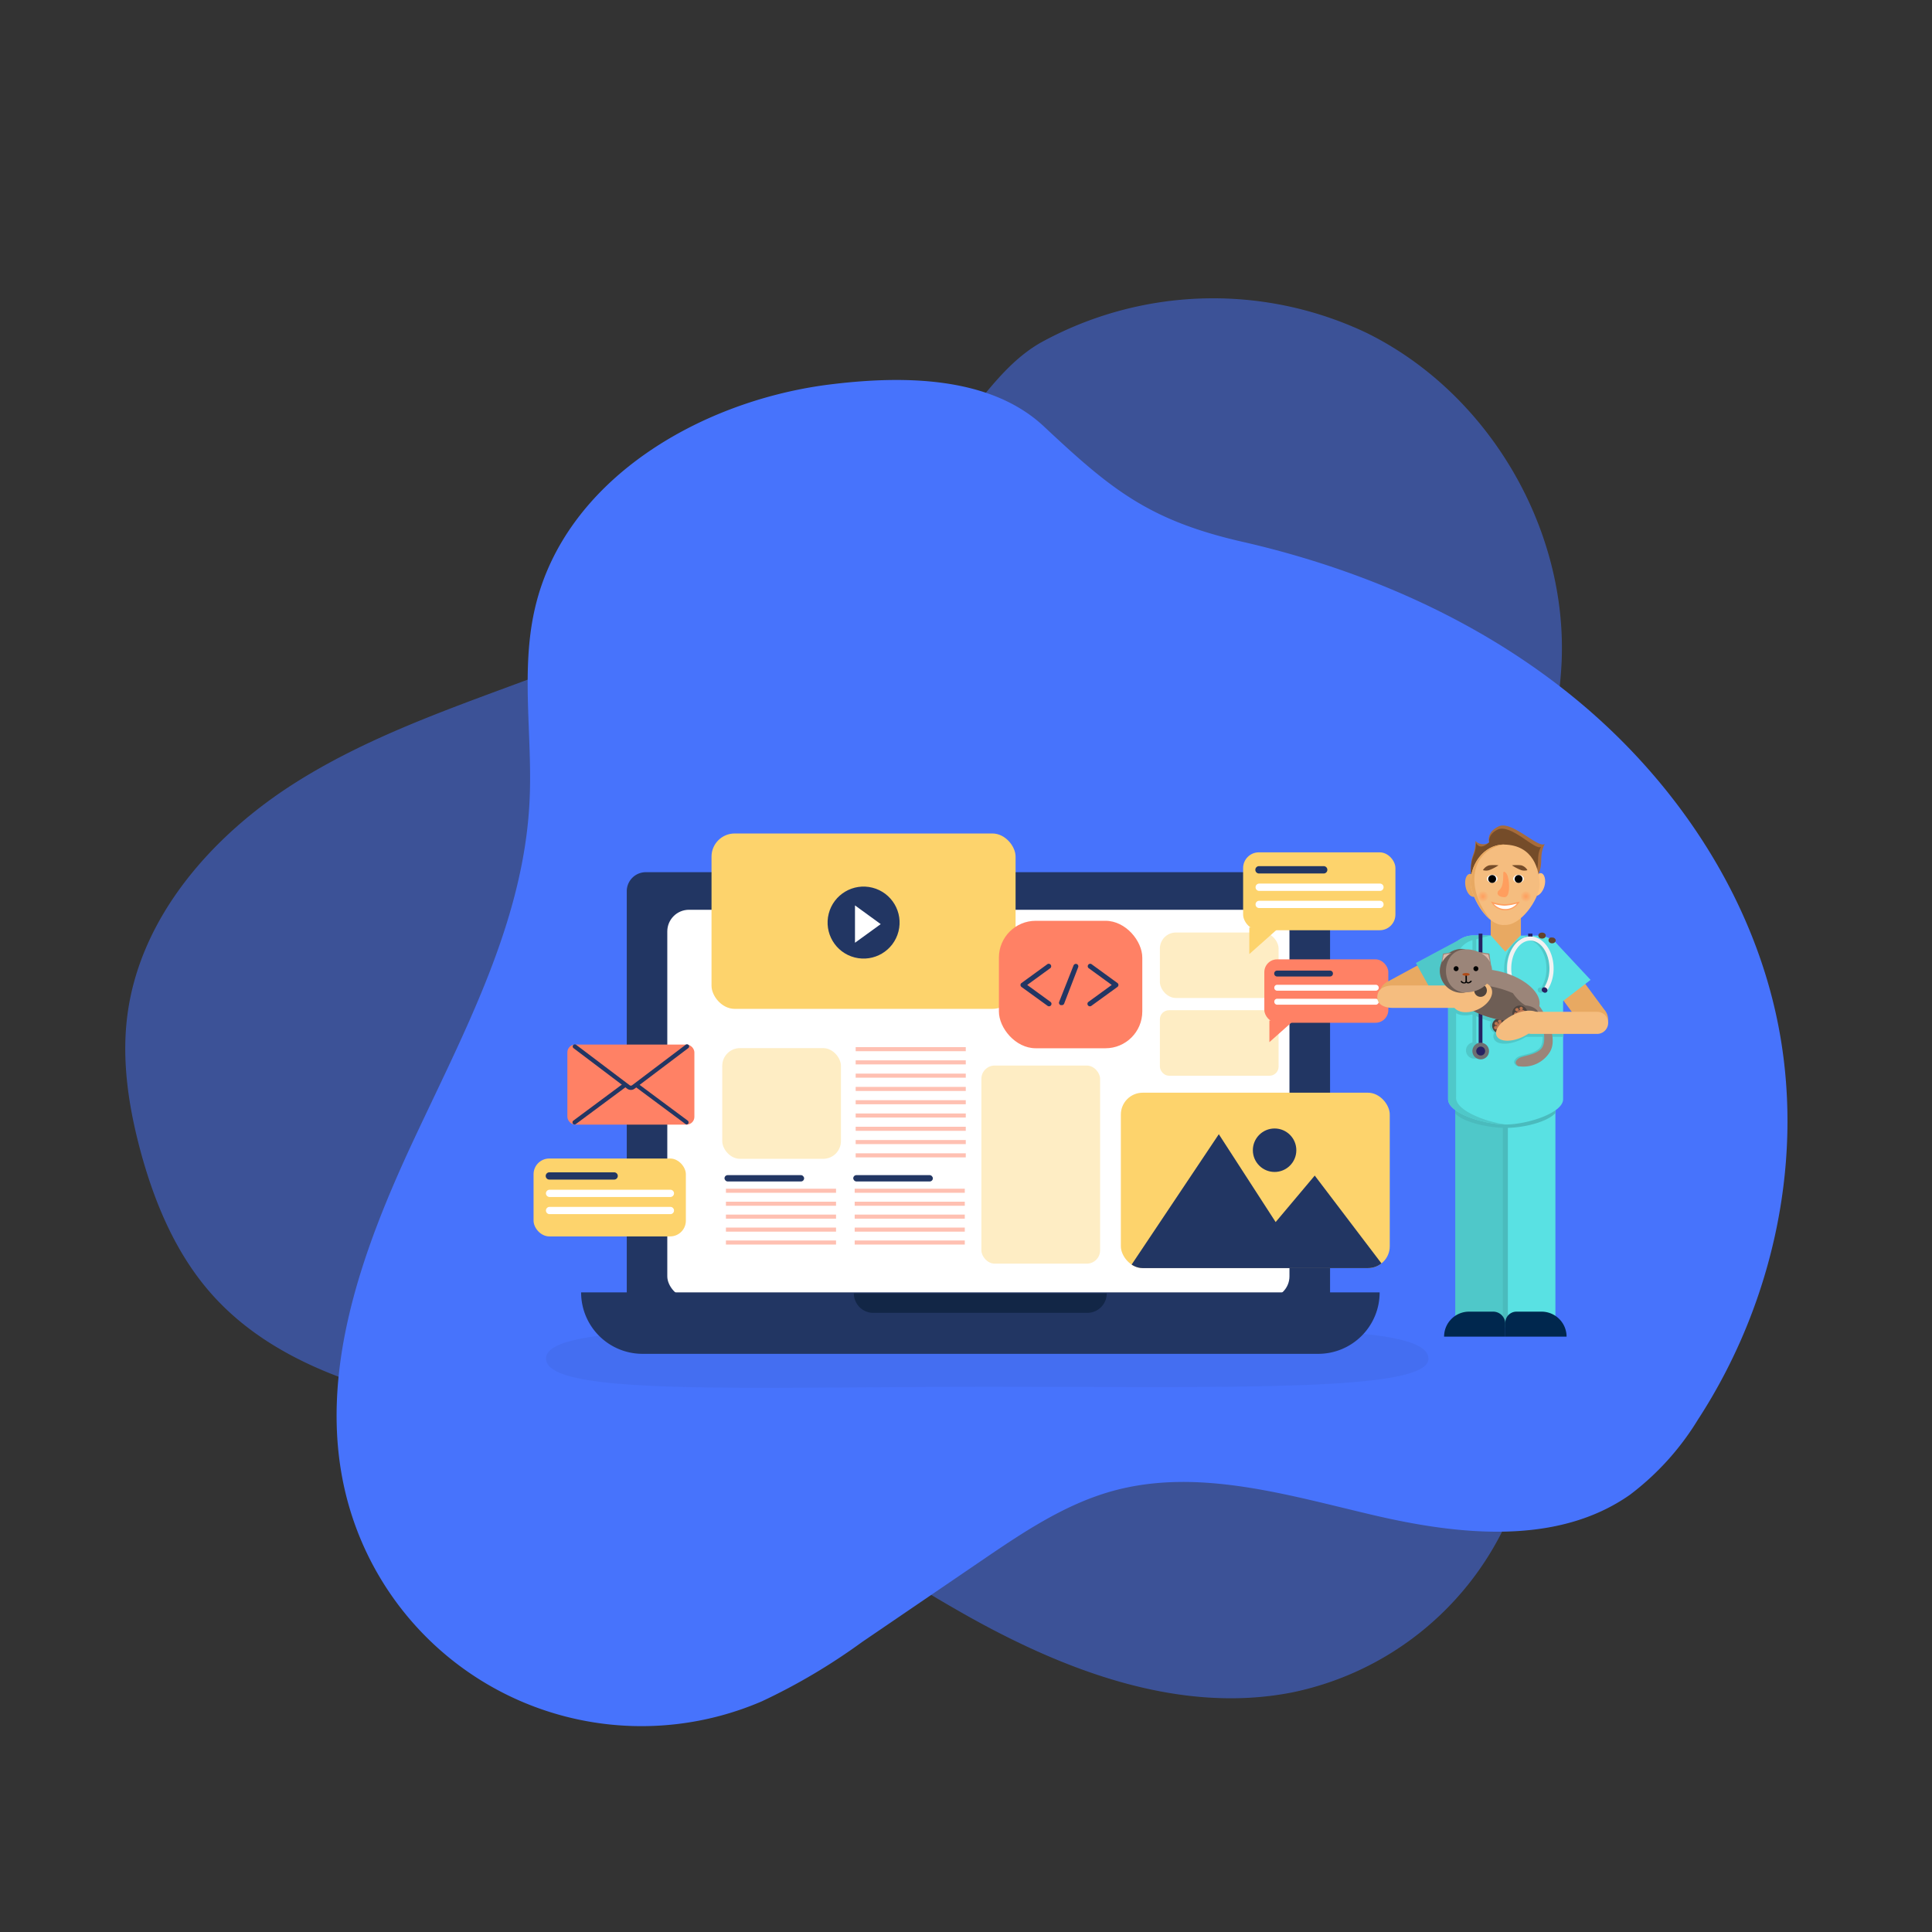<svg xmlns="http://www.w3.org/2000/svg" xmlns:xlink="http://www.w3.org/1999/xlink" id="Layer_1" data-name="Layer 1" viewBox="0 0 256 256"><rect x="0" y="0" width="256" height="256" fill="#333333" stroke="none"/><defs><style>.cls-1{fill:none;}.cls-2,.cls-3{fill:#4773fc;}.cls-10,.cls-2{opacity:0.5;}.cls-4,.cls-5{fill:#223663;}.cls-4{opacity:0.07;}.cls-6{fill:#fff;}.cls-7{fill:#122646;}.cls-8{fill:#ff8165;}.cls-9{fill:#fdd36c;}.cls-11{clip-path:url(#clip-path);}.cls-12{opacity:0.4;}.cls-13{fill:#4fc8c9;}.cls-14{fill:#59e1e3;}.cls-15{fill:#4abbbd;}.cls-16{fill:#00274e;}.cls-17{fill:#e8a962;}.cls-18{fill:#262262;}.cls-19{fill:#6d6e71;}.cls-20{fill:#f1f2f2;}.cls-21{fill:#6e5e56;}.cls-22{fill:#4f443e;}.cls-23{fill:#bd744f;}.cls-24{fill:#9b8579;}.cls-25{fill:#6e5e55;}.cls-26{fill:#f5bd7f;}.cls-27{fill:#d6b8a9;}.cls-28{fill:#b04b18;}.cls-29{fill:#ffc584;}.cls-30{fill:#a66b3b;}.cls-31{fill:#754c29;}.cls-32{fill:#ff9e5e;}.cls-33{fill:url(#radial-gradient);}.cls-34{fill:url(#radial-gradient-2);}.cls-35{fill:#63432b;}</style><clipPath id="clip-path"><rect class="cls-1" x="148.52" y="144.79" width="35.63" height="23.24" rx="2.89"></rect></clipPath><radialGradient id="radial-gradient" cx="202.19" cy="118.78" r="0.74" gradientUnits="userSpaceOnUse"><stop offset="0" stop-color="#ff9e5e"></stop><stop offset="1" stop-color="#f5bd7f"></stop></radialGradient><radialGradient id="radial-gradient-2" cx="196.5" cy="118.78" r="0.74" gradientUnits="userSpaceOnUse"><stop offset="0" stop-color="#ff9e5e"></stop><stop offset="1" stop-color="#f5bd7f"></stop></radialGradient></defs><path class="cls-2" d="M75.12,88.09c-12.2,4.73-24.87,8.61-35.93,15.59s-20.59,17.79-22.3,30.76c-.8,6,.14,12.17,1.72,18.05,1.86,6.89,4.7,13.67,9.45,19,7,7.89,17.46,11.85,27.77,14.13s21,3.2,31,6.44c14.61,4.71,27.2,14,40.55,21.6s28.75,13.55,43.81,10.6a40.24,40.24,0,0,0,28.28-22.2c5.5-11.9,4.77-25.68,2.92-38.66s-4.71-26.06-3.1-39.07c1.53-12.38,7.07-24.12,7.63-36.58.8-17.88-9.8-35.76-25.86-43.65a47.38,47.38,0,0,0-43.14,1.29c-5.85,3.33-9,9.77-14,14.26a129.79,129.79,0,0,1-21.35,15.4A192.35,192.35,0,0,1,75.12,88.09Z"></path><path class="cls-3" d="M109.52,51c-17.07,2.28-34.64,12.69-38.6,29.45-2,8.41-.31,17.22-.76,25.86-.82,16-8.72,30.52-15.47,45s-12.58,30.58-9,46.13a40.34,40.34,0,0,0,55.25,28,80.66,80.66,0,0,0,13.27-7.85L130,206.83c5.49-3.74,11.11-7.54,17.52-9.29,11.28-3.08,23.15.58,34.54,3.24s24.35,4,33.91-2.71a35.77,35.77,0,0,0,9-9.94c10.11-15.51,14.3-35,10.49-53.12-3.44-16.37-13.2-31.08-26-41.83s-28.57-17.68-44.87-21.4c-12.43-2.84-17.43-7-26.23-15.24C131,49.61,119,49.78,109.52,51Z"></path><path class="cls-4" d="M189.28,180c.14,4.45-26.17,3.76-58.46,3.76S72.29,185,72.35,180c.05-4.83,26.17-3.76,58.47-3.76S189.14,175,189.28,180Z"></path><path class="cls-5" d="M85.57,115.57h88.15a2.52,2.52,0,0,1,2.52,2.52V171.9a0,0,0,0,1,0,0H83.05a0,0,0,0,1,0,0V118.08A2.52,2.52,0,0,1,85.57,115.57Z"></path><rect class="cls-6" x="88.42" y="120.55" width="82.44" height="51.44" rx="2.87"></rect><path class="cls-5" d="M77,171.25H182.81a0,0,0,0,1,0,0v0a8.14,8.14,0,0,1-8.14,8.14H85.12A8.14,8.14,0,0,1,77,171.25v0A0,0,0,0,1,77,171.25Z"></path><path class="cls-7" d="M113.15,171.38h33.5a0,0,0,0,1,0,0v0a2.58,2.58,0,0,1-2.58,2.58H115.72a2.58,2.58,0,0,1-2.58-2.58v0a0,0,0,0,1,0,0Z"></path><rect class="cls-8" x="75.18" y="138.41" width="16.83" height="10.61" rx="1.03"></rect><path class="cls-8" d="M91,148.68,84,143.42a.54.54,0,0,0-.7,0l-7.08,5.26"></path><path class="cls-5" d="M91,149a.27.27,0,0,1-.17-.06l-7.08-5.26a.26.26,0,0,0-.35,0l-7.09,5.26a.29.29,0,0,1-.4-.05.3.3,0,0,1,.06-.4l7.08-5.26a.84.84,0,0,1,1,0l7.08,5.26a.3.3,0,0,1,.06.4A.3.3,0,0,1,91,149Z"></path><path class="cls-8" d="M76.17,138.67,83.25,144a.57.57,0,0,0,.7,0L91,138.67"></path><path class="cls-5" d="M83.6,144.42a.84.84,0,0,1-.52-.18L76,138.89a.28.28,0,0,1,.34-.45l7.08,5.35a.27.27,0,0,0,.35,0l7.09-5.36a.29.29,0,0,1,.4.06.28.28,0,0,1-.06.39l-7.08,5.35A.82.82,0,0,1,83.6,144.42Z"></path><rect class="cls-9" x="94.28" y="110.44" width="40.29" height="23.24" rx="3.07"></rect><circle class="cls-5" cx="114.43" cy="122.25" r="4.77" transform="translate(-32.31 202.91) rotate(-75.69)"></circle><polygon class="cls-6" points="113.29 124.92 116.7 122.45 113.29 119.97 113.29 124.92"></polygon><rect class="cls-5" x="96" y="155.71" width="10.55" height="0.84" rx="0.42"></rect><g class="cls-10"><rect class="cls-8" x="96.19" y="157.51" width="14.59" height="0.54"></rect></g><g class="cls-10"><rect class="cls-8" x="96.19" y="159.23" width="14.59" height="0.54"></rect></g><g class="cls-10"><rect class="cls-8" x="96.19" y="160.94" width="14.59" height="0.54"></rect></g><g class="cls-10"><rect class="cls-8" x="96.19" y="162.66" width="14.59" height="0.54"></rect></g><g class="cls-10"><rect class="cls-8" x="96.19" y="164.37" width="14.59" height="0.54"></rect></g><rect class="cls-5" x="113.06" y="155.71" width="10.55" height="0.84" rx="0.42"></rect><g class="cls-10"><rect class="cls-8" x="113.25" y="157.51" width="14.59" height="0.54"></rect></g><g class="cls-10"><rect class="cls-8" x="113.25" y="159.23" width="14.59" height="0.54"></rect></g><g class="cls-10"><rect class="cls-8" x="113.25" y="160.94" width="14.59" height="0.54"></rect></g><g class="cls-10"><rect class="cls-8" x="113.25" y="162.66" width="14.59" height="0.54"></rect></g><g class="cls-10"><rect class="cls-8" x="113.25" y="164.37" width="14.59" height="0.54"></rect></g><g class="cls-10"><rect class="cls-8" x="113.38" y="138.75" width="14.59" height="0.54"></rect></g><g class="cls-10"><rect class="cls-8" x="113.38" y="140.5" width="14.59" height="0.54"></rect></g><g class="cls-10"><rect class="cls-8" x="113.38" y="142.26" width="14.59" height="0.54"></rect></g><g class="cls-10"><rect class="cls-8" x="113.38" y="144.02" width="14.59" height="0.54"></rect></g><g class="cls-10"><rect class="cls-8" x="113.38" y="145.78" width="14.59" height="0.54"></rect></g><g class="cls-10"><rect class="cls-8" x="113.38" y="147.54" width="14.59" height="0.54"></rect></g><g class="cls-10"><rect class="cls-8" x="113.38" y="149.3" width="14.59" height="0.54"></rect></g><g class="cls-10"><rect class="cls-8" x="113.38" y="151.06" width="14.59" height="0.54"></rect></g><g class="cls-10"><rect class="cls-8" x="113.38" y="152.82" width="14.59" height="0.54"></rect></g><rect class="cls-9" x="148.52" y="144.79" width="35.63" height="23.24" rx="2.89"></rect><g class="cls-11"><polygon class="cls-5" points="149.16 168.74 161.5 150.29 169.03 161.93 174.21 155.77 184.23 168.96 149.16 168.74"></polygon><circle class="cls-5" cx="168.89" cy="152.41" r="2.88"></circle></g><g class="cls-12"><rect class="cls-9" x="95.7" y="138.88" width="15.73" height="14.67" rx="2.35"></rect></g><g class="cls-12"><rect class="cls-9" x="130.04" y="141.19" width="15.73" height="26.25" rx="1.76"></rect></g><g class="cls-12"><rect class="cls-9" x="153.69" y="133.86" width="15.73" height="8.68" rx="1.2"></rect></g><g class="cls-12"><rect class="cls-9" x="153.69" y="123.56" width="15.73" height="8.68" rx="2.13"></rect></g><rect class="cls-8" x="132.36" y="122.01" width="19" height="16.89" rx="4.88"></rect><path class="cls-5" d="M139,133.34a.33.33,0,0,1-.19-.06l-3.45-2.5a.33.33,0,0,1-.14-.27.31.31,0,0,1,.14-.26l3.45-2.51a.33.33,0,0,1,.38.53l-3.08,2.24,3.08,2.24a.32.32,0,0,1,.07.46A.3.3,0,0,1,139,133.34Z"></path><path class="cls-5" d="M144.42,133.34a.3.3,0,0,1-.26-.13.32.32,0,0,1,.07-.46l3.08-2.24-3.08-2.24a.33.33,0,0,1,.38-.53l3.45,2.51a.31.31,0,0,1,.14.26.33.33,0,0,1-.14.27l-3.45,2.5A.31.31,0,0,1,144.42,133.34Z"></path><path class="cls-5" d="M140.65,133.18l-.12,0a.33.33,0,0,1-.19-.42l1.91-4.83a.34.34,0,0,1,.43-.19.33.33,0,0,1,.18.43L141,133A.32.32,0,0,1,140.65,133.18Z"></path><rect class="cls-9" x="164.72" y="112.94" width="20.18" height="10.32" rx="2.08"></rect><path class="cls-5" d="M175.4,115.74h-8.58a.48.48,0,0,1-.48-.48h0a.48.48,0,0,1,.48-.49h8.58a.48.48,0,0,1,.48.49h0A.48.48,0,0,1,175.4,115.74Z"></path><path class="cls-6" d="M182.85,118.05h-16a.48.48,0,0,1-.48-.48h0a.48.48,0,0,1,.48-.49h16a.48.48,0,0,1,.48.49h0A.48.48,0,0,1,182.85,118.05Z"></path><path class="cls-6" d="M182.85,120.32h-16a.47.47,0,0,1-.48-.48h0a.47.47,0,0,1,.48-.48h16a.47.47,0,0,1,.48.48h0A.47.47,0,0,1,182.85,120.32Z"></path><polygon class="cls-9" points="165.54 122.89 165.54 126.42 169.39 123 165.54 122.89"></polygon><rect class="cls-8" x="167.53" y="127.12" width="16.43" height="8.4" rx="1.69"></rect><path class="cls-5" d="M176.23,129.39h-7a.38.38,0,0,1-.39-.39h0a.38.38,0,0,1,.39-.39h7a.38.38,0,0,1,.39.39h0A.38.38,0,0,1,176.23,129.39Z"></path><path class="cls-6" d="M182.3,131.27H169.24a.38.38,0,0,1-.39-.39h0a.38.38,0,0,1,.39-.39H182.3a.39.39,0,0,1,.39.39h0A.39.39,0,0,1,182.3,131.27Z"></path><path class="cls-6" d="M182.3,133.13H169.24a.39.39,0,0,1-.39-.4h0a.38.38,0,0,1,.39-.39H182.3a.39.39,0,0,1,.39.39h0A.4.4,0,0,1,182.3,133.13Z"></path><polygon class="cls-8" points="168.2 135.22 168.2 138.09 171.34 135.3 168.2 135.22"></polygon><rect class="cls-9" x="70.7" y="153.51" width="20.18" height="10.32" rx="2.08"></rect><path class="cls-5" d="M81.38,156.3H72.8a.48.48,0,0,1-.49-.48h0a.48.48,0,0,1,.49-.48h8.58a.48.48,0,0,1,.48.48h0A.48.48,0,0,1,81.38,156.3Z"></path><path class="cls-6" d="M88.83,158.61h-16a.49.49,0,0,1-.49-.48h0a.48.48,0,0,1,.49-.48h16a.48.48,0,0,1,.48.48h0A.49.49,0,0,1,88.83,158.61Z"></path><path class="cls-6" d="M88.83,160.88h-16a.48.48,0,0,1-.49-.48h0a.48.48,0,0,1,.49-.48h16a.48.48,0,0,1,.48.48h0A.48.48,0,0,1,88.83,160.88Z"></path><g id="Legs"><rect class="cls-13" x="192.83" y="146.65" width="6.64" height="29.26"></rect><rect class="cls-14" x="199.46" y="146.65" width="6.64" height="29.26"></rect><rect class="cls-15" x="199.13" y="149.28" width="0.67" height="26.14"></rect><path class="cls-16" d="M199.46,177.11h-8.11a3.31,3.31,0,0,1,3.32-3.31h3.17a1.61,1.61,0,0,1,1.62,1.62Z"></path><path class="cls-16" d="M207.58,177.11h-8.12v-1.83a1.48,1.48,0,0,1,1.48-1.48h3.32a3.32,3.32,0,0,1,3.32,3.31Z"></path></g><path class="cls-17" d="M209.69,136l-5-6.78a2,2,0,0,1,.18-2.83h0a2,2,0,0,1,2.7.63l5,6.75a2,2,0,0,1-.17,2.84l0,0A2,2,0,0,1,209.69,136Z"></path><path class="cls-15" d="M199.55,149.45c-2.31,0-5.61-.72-6.72-1.9V128.37a3.16,3.16,0,0,1,2.9-3.35h7.46a3.16,3.16,0,0,1,2.91,3.35v19.12C205,148.69,201.86,149.45,199.55,149.45Z"></path><path class="cls-17" d="M199.53,126.34h0a2,2,0,0,1-2-2v-2.84a2,2,0,0,1,2-2h0a2,2,0,0,1,2,2v2.84A2,2,0,0,1,199.53,126.34Z"></path><path class="cls-17" d="M185.63,133.25l7.4-4a2,2,0,0,0,1-2.63h0a2,2,0,0,0-2.71-.58L184,130a2,2,0,0,0-1.06,2.63l0,0A2,2,0,0,0,185.63,133.25Z"></path><path class="cls-14" d="M199.53,149c-2.89,0-7.65-1.5-7.65-3.34V127.29a3.35,3.35,0,0,1,3.35-3.34h2.31l1.92,2.16,2-2.14,2.31,0a3.35,3.35,0,0,1,3.35,3.34v18.32C207.17,147.45,202.41,149,199.53,149Z"></path><path class="cls-13" d="M199.48,149c-2.92,0-7.6-1.5-7.6-3.34V127.29a3.35,3.35,0,0,1,3.35-3.34h2.31l-2.47.64a3,3,0,0,0-2.13,3.1v17.72C192.83,147.1,196.75,148.62,199.48,149Z"></path><path class="cls-13" d="M207.17,137.39h-4.84c-.91,0-.78-.66-.78-1.46v0a1.47,1.47,0,0,1,1.47-1.47h4.15Z"></path><ellipse class="cls-13" cx="200.84" cy="136.32" rx="3.18" ry="1.59" transform="translate(-38.85 97.99) rotate(-25.08)"></ellipse><path class="cls-13" d="M199.42,135.91a1,1,0,1,1-1-1A1,1,0,0,1,199.42,135.91Z"></path><path class="cls-13" d="M203.18,134.82c-.29,1.08-2.8,1.33-5.6.55s-4.83-2.27-4.53-3.34,2.81-1.33,5.61-.56a12.38,12.38,0,0,1,1.81.65C201.84,134.16,203.41,134,203.18,134.82Z"></path><path class="cls-13" d="M195.11,138.74s0-14.58,0-14.71h.5c0,.13,0,14.71,0,14.71Z"></path><circle class="cls-13" cx="195.34" cy="139.19" r="1.09"></circle><path class="cls-13" d="M192.46,133.71c-.43-.9.36-2.17,1.75-2.82s2.87-.45,3.3.46-.37,2.17-1.76,2.82S192.88,134.62,192.46,133.71Z"></path><polygon class="cls-13" points="189.93 131.76 193.02 129.92 193.35 124.53 187.61 127.6 189.93 131.76"></polygon><polygon class="cls-14" points="206.87 132.83 202.72 127.25 206.05 124.8 210.76 129.84 206.87 132.83"></polygon><rect class="cls-13" x="202.1" y="123.96" width="0.33" height="0.42"></rect><path class="cls-13" d="M204.46,131.14l-.28-.18a4.79,4.79,0,0,0,.73-2.62c0-2.09-1.18-3.79-2.64-3.79s-2.64,1.7-2.64,3.79a4.92,4.92,0,0,0,.64,2.48L200,131a5.15,5.15,0,0,1-.69-2.65c0-2.27,1.33-4.12,3-4.12s3,1.85,3,4.12A5.13,5.13,0,0,1,204.46,131.14Z"></path><path class="cls-13" d="M204,131.52l-.08-.05a.34.34,0,0,1-.11-.47h0a.35.35,0,0,1,.47-.1l.08,0a.35.35,0,0,1,.11.47h0A.35.35,0,0,1,204,131.52Z"></path><rect class="cls-18" x="195.93" y="123.71" width="0.5" height="15.17"></rect><circle class="cls-18" cx="196.2" cy="139.27" r="0.84"></circle><path class="cls-19" d="M196.2,140.37a1.1,1.1,0,1,1,1.1-1.1A1.09,1.09,0,0,1,196.2,140.37Zm0-1.69a.6.6,0,0,0-.59.59.59.59,0,0,0,.59.59.58.58,0,0,0,.59-.59A.59.59,0,0,0,196.2,138.68Z"></path><rect class="cls-18" x="202.49" y="123.71" width="0.57" height="0.65" transform="translate(-0.69 1.13) rotate(-0.32)"></rect><path class="cls-20" d="M205.06,131.17l-.46-.3a4.64,4.64,0,0,0,.71-2.55c0-2-1.13-3.69-2.53-3.69s-2.53,1.66-2.53,3.69a4.77,4.77,0,0,0,.62,2.41l-.46.29a5.28,5.28,0,0,1-.71-2.7c0-2.34,1.38-4.23,3.08-4.23s3.08,1.89,3.08,4.23A5.25,5.25,0,0,1,205.06,131.17Z"></path><path class="cls-18" d="M204.53,131.49l-.08-.05a.33.33,0,0,1-.11-.46h0a.34.34,0,0,1,.47-.11l.08.06a.34.34,0,0,1,.11.46h0A.34.34,0,0,1,204.53,131.49Z"></path><path class="cls-21" d="M200.78,136c-.09.33-.72.45-1.42.25s-1.19-.61-1.09-.94.73-.45,1.42-.26S200.88,135.64,200.78,136Z"></path><path class="cls-22" d="M199.72,135.91a1,1,0,1,1-1-1A1,1,0,0,1,199.72,135.91Z"></path><path class="cls-23" d="M199.62,136.06a.67.67,0,1,1-.66-.57A.62.62,0,0,1,199.62,136.06Z"></path><path class="cls-23" d="M198.18,136.39a.22.22,0,0,1-.21-.24.21.21,0,0,1,.24-.21.22.22,0,0,1,.21.24A.23.23,0,0,1,198.18,136.39Z"></path><path class="cls-23" d="M198.5,135.38a.23.23,0,1,1,.27.18A.24.24,0,0,1,198.5,135.38Z"></path><path class="cls-23" d="M198.26,135.85a.23.23,0,0,1-.22-.24.22.22,0,0,1,.24-.21.23.23,0,0,1,.22.24A.23.23,0,0,1,198.26,135.85Z"></path><path class="cls-13" d="M203.67,133.16c.2.1,2.76,3.93,1.51,6.13a4.09,4.09,0,0,1-4.26,1.92c-.23-.22-.53-.47,0-1s2.05-.41,3-1.25.44-3.34-.73-5.38Z"></path><path class="cls-24" d="M203.88,133.22c.21.1,2.77,3.92,1.52,6.12a4.08,4.08,0,0,1-4.27,1.92c-.22-.22-.53-.47,0-.94s2.06-.42,3-1.26.44-3.34-.73-5.37Z"></path><ellipse class="cls-24" cx="198.27" cy="131.82" rx="3.11" ry="5.91" transform="translate(18.46 287.89) rotate(-74.58)"></ellipse><path class="cls-25" d="M203.18,134.31c-.29,1.08-2.8,1.32-5.6.55s-4.83-2.27-4.53-3.35,2.81-1.32,5.61-.55a13.67,13.67,0,0,1,1.81.64C201.84,133.65,203.41,133.48,203.18,134.31Z"></path><path class="cls-21" d="M203.8,134.27c-.09.33-.73.45-1.43.25s-1.18-.61-1.09-.94.73-.45,1.42-.26S203.89,133.94,203.8,134.27Z"></path><path class="cls-26" d="M192.55,133.29c-.42-.91.36-2.17,1.76-2.83s2.86-.44,3.29.46-.36,2.18-1.76,2.83S193,134.19,192.55,133.29Z"></path><path class="cls-22" d="M202.39,134.24a1,1,0,0,1-2,0,1,1,0,1,1,2,0Z"></path><path class="cls-23" d="M202.28,134.36a.68.68,0,0,1-1.34,0,.68.68,0,0,1,1.34,0Z"></path><path class="cls-23" d="M200.62,134.39a.22.22,0,1,1,.27.18A.23.23,0,0,1,200.62,134.39Z"></path><path class="cls-23" d="M201.41,133.47a.21.21,0,0,1,.31,0,.22.22,0,1,1-.31,0Z"></path><path class="cls-23" d="M200.78,133.83a.23.23,0,0,1,.45-.09.23.23,0,0,1-.18.27A.23.23,0,0,1,200.78,133.83Z"></path><path class="cls-26" d="M198.31,137.26c-.38-.8.61-2,2.2-2.79s3.19-.71,3.56.09-.62,2-2.21,2.79S198.68,138.05,198.31,137.26Z"></path><path class="cls-26" d="M192.68,133.55h-8.06s-2.19.1-2.12-1.49,2.12-1.48,2.12-1.48h8.06a1.46,1.46,0,0,1,1.46,1.47v0A1.46,1.46,0,0,1,192.68,133.55Z"></path><path class="cls-26" d="M211.67,137h-8.74c-.9,0-.78-.66-.78-1.47v0a1.46,1.46,0,0,1,1.47-1.46h8a1.46,1.46,0,0,1,1.47,1.46v0A1.47,1.47,0,0,1,211.67,137Z"></path><circle class="cls-22" cx="196.18" cy="131.25" r="0.84"></circle><g id="ead"><ellipse class="cls-24" cx="194.26" cy="128.64" rx="3.45" ry="2.85"></ellipse><polygon class="cls-24" points="191.2 126.36 190.98 127.81 192.65 126.14 191.2 126.36"></polygon><path class="cls-25" d="M194.26,131.5a2.91,2.91,0,1,1,0-5.71C190.71,125.79,190.71,131.5,194.26,131.5Z"></path><polygon class="cls-24" points="197.35 126.36 197.56 127.81 195.9 126.14 197.35 126.36"></polygon><path class="cls-27" d="M191.3,126.49l-.21,1a3.28,3.28,0,0,1,1.23-1.23Z"></path><path class="cls-27" d="M197.21,126.48l.22,1a2.81,2.81,0,0,0-1.13-1.15Z"></path><path d="M193.27,128.35a.33.33,0,0,1-.33.33.32.32,0,0,1-.32-.33.32.32,0,0,1,.32-.32A.32.32,0,0,1,193.27,128.35Z"></path><path d="M195.24,128.35a.33.33,0,0,0,.33.33.32.32,0,0,0,.32-.33.32.32,0,0,0-.32-.32A.32.32,0,0,0,195.24,128.35Z"></path><rect x="194.18" y="129.11" width="0.18" height="0.91" transform="translate(-1.65 2.51) rotate(-0.74)"></rect><ellipse class="cls-28" cx="194.26" cy="129.11" rx="0.48" ry="0.18"></ellipse><path d="M194,130.31l-.13,0a.53.53,0,0,1-.34-.28l.15-.07a.39.39,0,0,0,.24.19.19.19,0,0,0,.19,0,.19.19,0,0,0,.09-.15h.17a.35.35,0,0,1-.17.28A.34.34,0,0,1,194,130.31Z"></path><path d="M194.55,130.31a.36.36,0,0,1-.2-.06.38.38,0,0,1-.17-.28h.17a.21.21,0,0,0,.09.15.21.21,0,0,0,.2,0,.4.4,0,0,0,.23-.19l.16.07a.56.56,0,0,1-.34.28Z"></path></g><path class="cls-29" d="M204.65,117.42c.23-.82,0-1.59-.39-1.71s-1,.44-1.22,1.27,0,1.59.39,1.71S204.42,118.24,204.65,117.42Z"></path><path class="cls-30" d="M194.93,116c-.16-3,.53-2.33.57-4.57a1.48,1.48,0,0,0,1.83.21s-.49-1.31,1.25-2.14,5.29,3,6.11,2.32c-.85,1.72-.09,2.53-.92,4.18C203.42,116.64,194.93,116,194.93,116Z"></path><path class="cls-31" d="M194.92,115.85c-.13-2.53.63-2.23.67-4.14.61,1.09,1.76-.12,1.74-.12s-.21-1,1.08-1.65c1.77-.88,5.07,2.87,5.78,2.26-.73,1.46-.06,2.2-.76,3.6C203.13,116.39,194.92,115.85,194.92,115.85Z"></path><path class="cls-17" d="M194.19,117.47c-.16-.84.08-1.59.53-1.67s.95.52,1.11,1.36-.07,1.59-.52,1.67S194.35,118.31,194.19,117.47Z"></path><path class="cls-26" d="M204,117.37c-.12,1.81-2.45,5.32-4.66,5.19-1.87.17-3.84-2.53-4.47-5.11-.24-2.75,1.67-5.58,4.47-5.54C203.21,112,204,115.27,204,117.37Z"></path><ellipse class="cls-6" cx="197.73" cy="116.44" rx="0.7" ry="0.54"></ellipse><path d="M198.24,116.46a.52.52,0,1,1-.51-.51A.51.51,0,0,1,198.24,116.46Z"></path><ellipse class="cls-6" cx="201.21" cy="116.44" rx="0.7" ry="0.54"></ellipse><path d="M200.7,116.46a.52.52,0,1,0,.52-.51A.52.52,0,0,0,200.7,116.46Z"></path><path class="cls-32" d="M199.21,115.56c-.08.11.16,1.88-.59,2.41-.36.25-.27.91.75.91.7,0,.7-1.76.42-2.74C199.66,115.67,199.33,115.4,199.21,115.56Z"></path><path class="cls-31" d="M196.5,115.3a1.4,1.4,0,0,1,.82-.64,5.4,5.4,0,0,1,1.24,0,6.3,6.3,0,0,1-1.24.64A1.45,1.45,0,0,1,196.5,115.3Z"></path><path class="cls-31" d="M202.39,115.3a1.38,1.38,0,0,0-.81-.64,5.4,5.4,0,0,0-1.24,0,6.3,6.3,0,0,0,1.24.64A1.42,1.42,0,0,0,202.39,115.3Z"></path><path class="cls-6" d="M197.73,119.63a2,2,0,0,0,1.65.91,2.1,2.1,0,0,0,1.82-.91,8.56,8.56,0,0,1-1.85.32A6.25,6.25,0,0,1,197.73,119.63Z"></path><path class="cls-32" d="M199.38,120.62a2.07,2.07,0,0,1-1.73-1l-.09-.17.19.06a6.21,6.21,0,0,0,1.6.31,6.13,6.13,0,0,0,1.48-.23l.56-.13-.12.17A2.19,2.19,0,0,1,199.38,120.62Zm-1.45-.85a2,2,0,0,0,1.45.68,2,2,0,0,0,1.61-.69l-.13,0a5.9,5.9,0,0,1-1.51.24A5.52,5.52,0,0,1,197.93,119.77Z"></path><circle class="cls-33" cx="202.19" cy="118.78" r="0.74"></circle><circle class="cls-34" cx="196.5" cy="118.78" r="0.74"></circle><path class="cls-17" d="M197.54,121.89a8.65,8.65,0,0,1-2.65-4.46c-.24-2.75,1.68-5.56,4.47-5.53C194.77,112.62,194.09,117.79,197.54,121.89Z"></path><path class="cls-35" d="M206.15,124.59a.45.45,0,0,1-.49.4.44.44,0,0,1-.48-.4.4.4,0,0,1,.27-.36.49.49,0,0,1,.21,0A.45.45,0,0,1,206.15,124.59Z"></path><ellipse class="cls-35" cx="204.33" cy="123.97" rx="0.49" ry="0.4"></ellipse></svg>